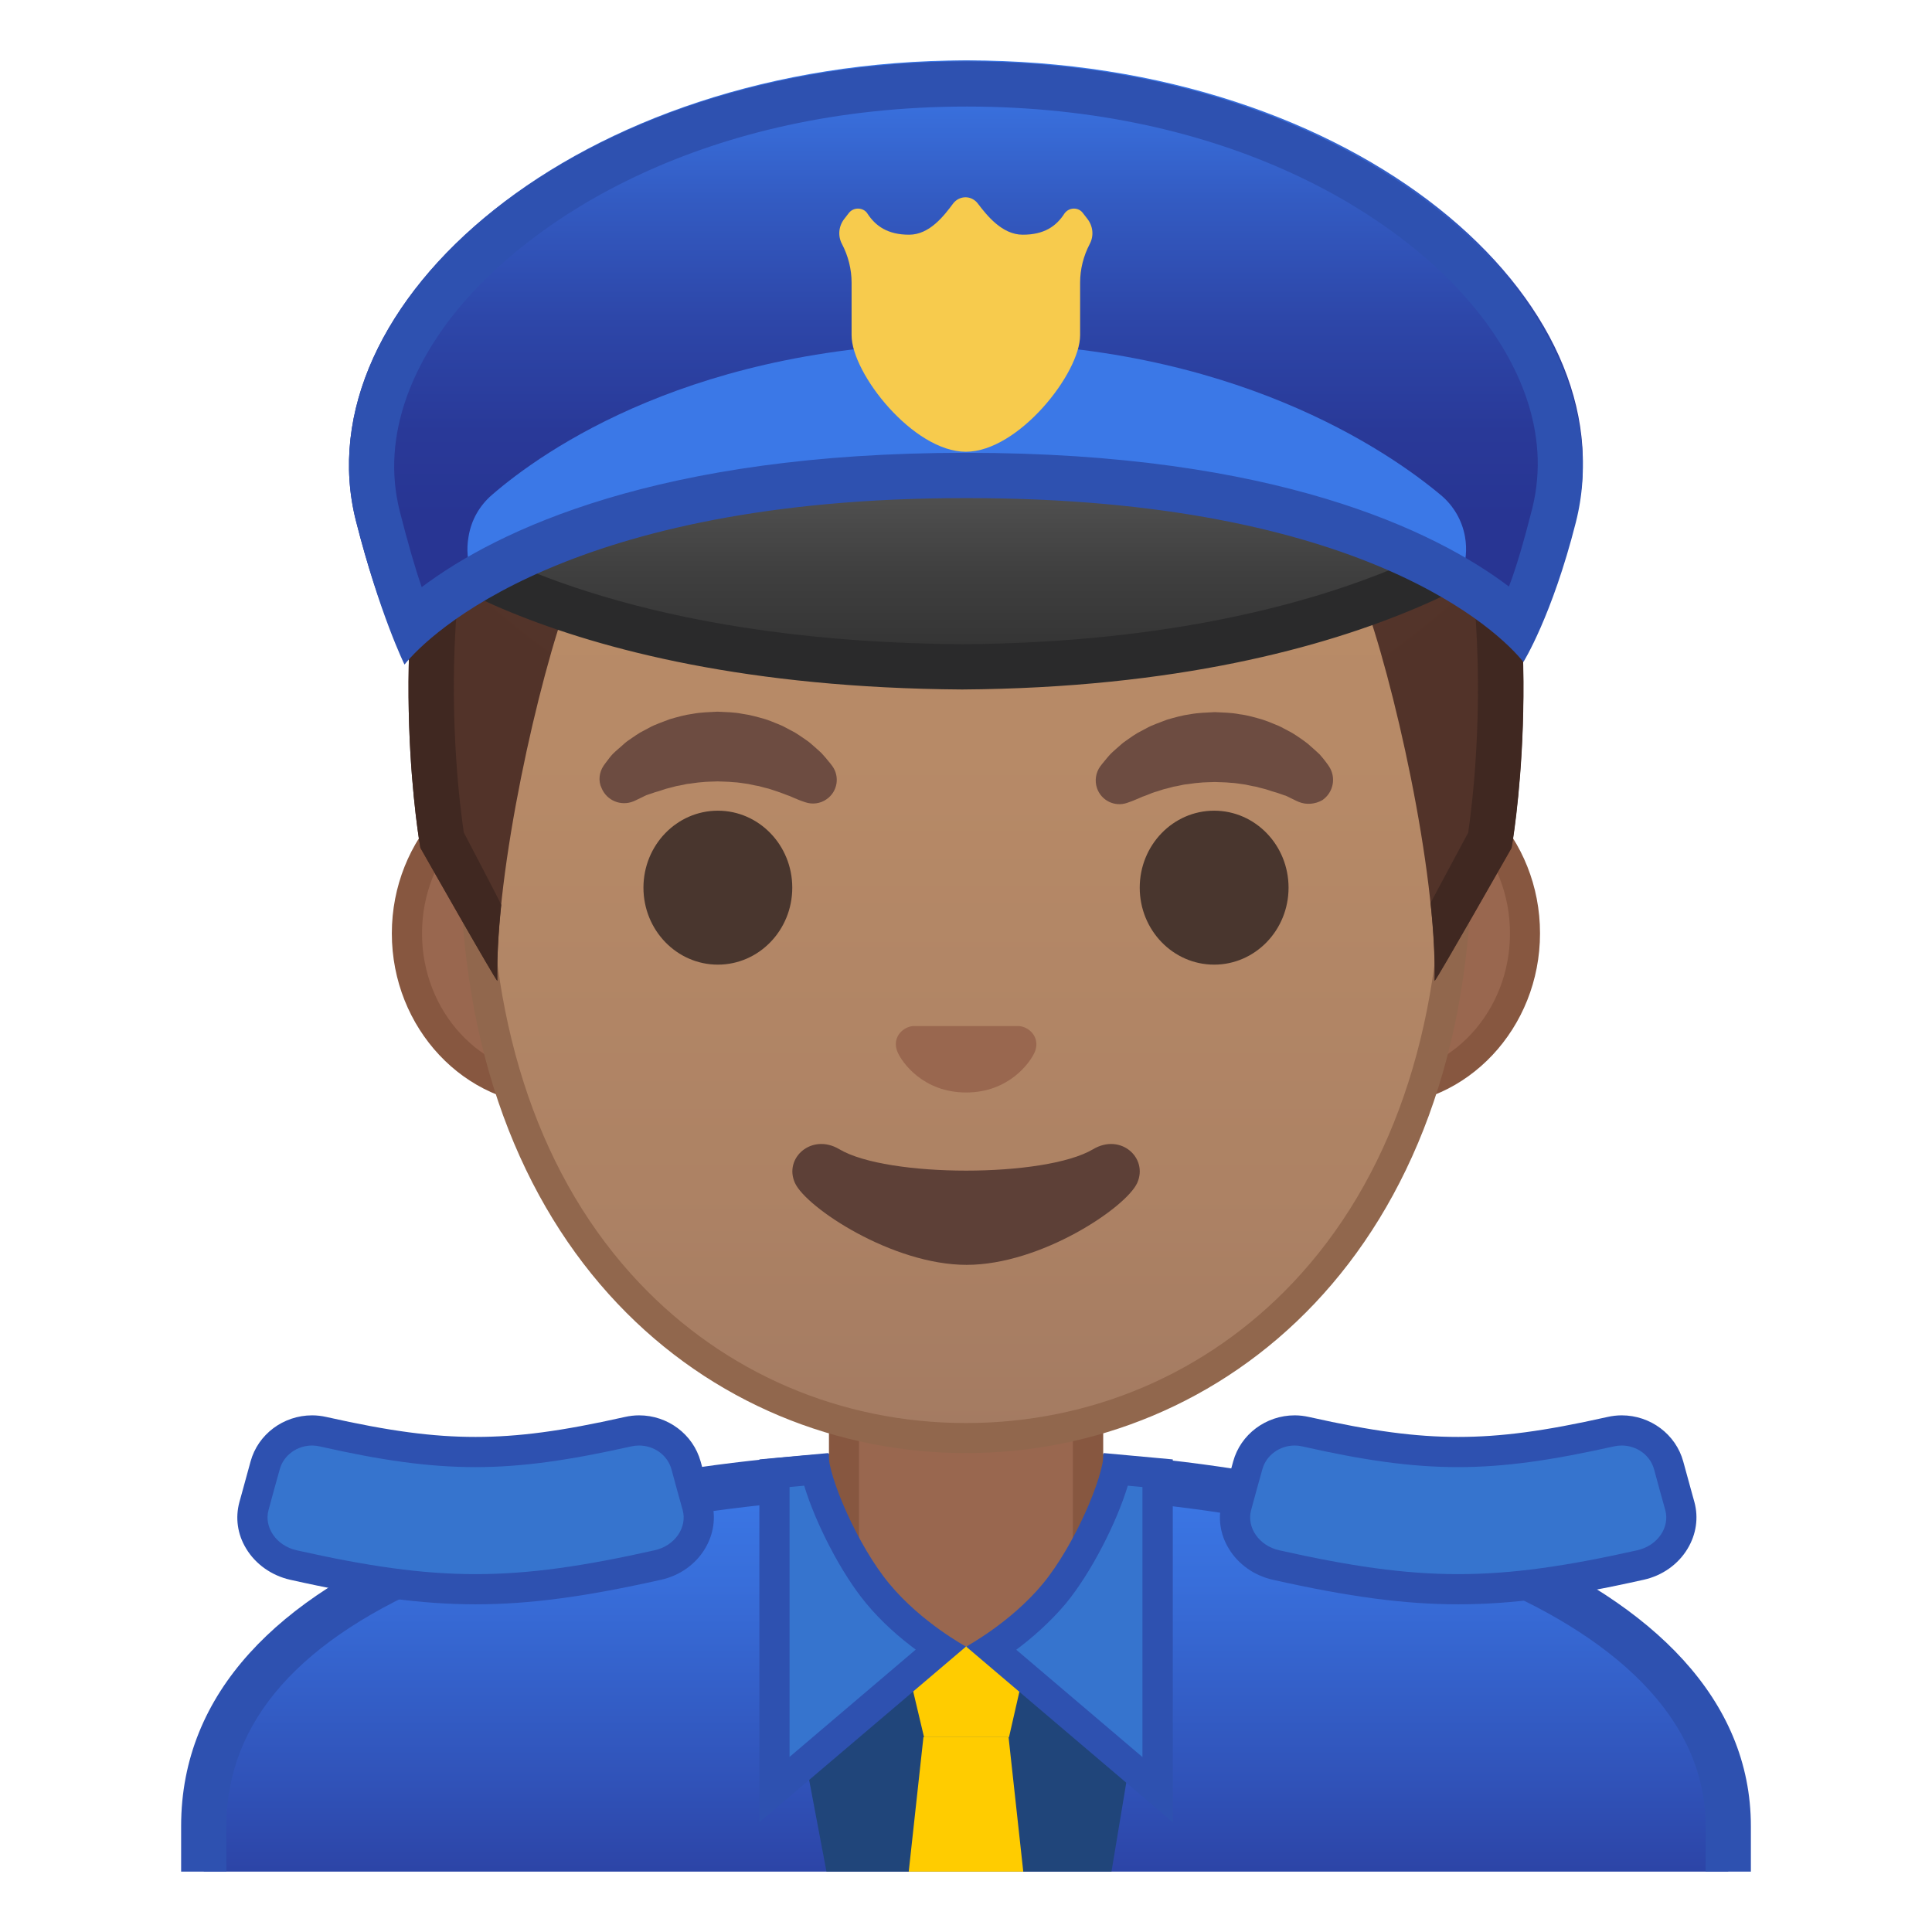 <svg width="128" height="128" style="enable-background:new 0 0 128 128;" xmlns="http://www.w3.org/2000/svg" xmlns:xlink="http://www.w3.org/1999/xlink">
  <g id="body">
    <g>
      <defs>
        <rect id="SVGID_1_" height="120" width="120" x="4" y="4"/>
      </defs>
      <clipPath id="SVGID_2_">
        <use style="overflow:visible;" xlink:href="#SVGID_1_"/>
      </clipPath>
      <g id="XMLID_23_" style="clip-path:url(#SVGID_2_);">
        <linearGradient id="SVGID_3_" gradientUnits="userSpaceOnUse" x1="64" x2="64" y1="97.5" y2="130.5">
          <stop offset="3.247793e-03" style="stop-color:#3B78E7"/>
          <stop offset="0.223" style="stop-color:#386EDA"/>
          <stop offset="0.629" style="stop-color:#3052B8"/>
          <stop offset="1" style="stop-color:#283593"/>
        </linearGradient>
        <path d="M13.5,130.5v-9.51c0-17.29,27.21-23.46,50.5-23.49h0.14c13.39,0,25.82,2.15,35.01,6.05 c7,2.98,15.35,8.42,15.35,17.44v9.51H13.5z" style="fill:url(#SVGID_3_);"/>
        <path d="M64.14,99c24.28,0,48.86,7.55,48.86,21.99V129H15v-8.01c0-6.95,4.88-12.47,14.52-16.42 C38.26,100.99,50.51,99.02,64,99L64.14,99 M64.14,96c-0.05,0-0.09,0-0.14,0c-25.65,0.03-52,7.1-52,24.99V132h104v-11.01 C116,104.13,89.9,96,64.14,96L64.14,96z" style="fill:#2E51B0;"/>
      </g>
      <g id="XMLID_21_" style="clip-path:url(#SVGID_2_);">
        <path d="M63.17,111.23c-4,0-7.26-3.22-7.26-7.17V91.08h16.16v12.98c0,3.96-3.26,7.17-7.26,7.17H63.17z" style="fill:#99674F;"/>
        <path d="M71.08,92.08v11.98c0,3.4-2.81,6.17-6.26,6.17h-1.65c-3.45,0-6.26-2.77-6.26-6.17V92.08H64H71.08 M73.08,90.08H64h-9.08v13.98c0,4.51,3.7,8.17,8.26,8.17h1.65c4.56,0,8.26-3.66,8.26-8.17V90.08L73.08,90.08z" style="fill:#875740;"/>
      </g>
      <g style="clip-path:url(#SVGID_2_);">
        <g>
          <path d="M31.51,105.29c-3.46,0-7.08-0.48-12.08-1.6c-0.96-0.21-1.78-0.8-2.26-1.59 c-0.43-0.71-0.55-1.53-0.34-2.3l0.74-2.69c0.38-1.37,1.66-2.33,3.11-2.33c0.25,0,0.49,0.03,0.74,0.08 c4.21,0.95,7.23,1.35,10.09,1.35c2.87,0,5.89-0.4,10.09-1.35c0.24-0.05,0.49-0.08,0.73-0.08c1.46,0,2.74,0.96,3.11,2.33 l0.74,2.69c0.21,0.77,0.09,1.59-0.34,2.3c-0.48,0.8-1.3,1.38-2.26,1.59C38.58,104.81,34.97,105.29,31.51,105.29z" style="fill:#3674CE;"/>
          <path d="M42.34,95.77c0.98,0,1.89,0.62,2.15,1.59c0.29,1.08,0.44,1.62,0.74,2.69 c0.31,1.14-0.51,2.36-1.86,2.66c-4.69,1.05-8.27,1.58-11.86,1.58s-7.17-0.53-11.86-1.58c-1.34-0.3-2.17-1.52-1.86-2.66 c0.29-1.08,0.44-1.62,0.74-2.69c0.26-0.97,1.17-1.59,2.15-1.59c0.17,0,0.34,0.02,0.51,0.06c4.07,0.92,7.19,1.37,10.31,1.37 s6.24-0.46,10.31-1.37C41.99,95.79,42.17,95.77,42.34,95.77 M42.34,93.77L42.34,93.77c-0.32,0-0.64,0.04-0.95,0.11 c-4.19,0.94-7.05,1.32-9.88,1.32s-5.69-0.38-9.88-1.32c-0.31-0.07-0.63-0.11-0.95-0.11c-1.91,0-3.59,1.26-4.08,3.06l-0.62,2.26 l-0.12,0.43c-0.28,1.04-0.13,2.13,0.45,3.08c0.62,1.03,1.68,1.78,2.9,2.06c5.08,1.14,8.76,1.63,12.3,1.63s7.22-0.49,12.3-1.63 c1.22-0.27,2.28-1.02,2.9-2.06c0.57-0.95,0.73-2.04,0.45-3.08l-0.74-2.69C45.92,95.03,44.25,93.77,42.34,93.77L42.34,93.77z" style="fill:#2E51B0;"/>
        </g>
      </g>
      <g style="clip-path:url(#SVGID_2_);">
        <g>
          <path d="M96.62,105.29c-3.46,0-7.08-0.48-12.08-1.6c-0.96-0.21-1.78-0.8-2.26-1.59 c-0.43-0.71-0.55-1.53-0.34-2.3l0.74-2.69c0.38-1.37,1.66-2.33,3.11-2.33c0.25,0,0.49,0.03,0.74,0.08 c4.21,0.95,7.23,1.35,10.09,1.35c2.87,0,5.89-0.4,10.1-1.35c0.24-0.05,0.49-0.08,0.73-0.08c1.46,0,2.74,0.96,3.11,2.33 l0.74,2.69c0.21,0.77,0.09,1.59-0.34,2.3c-0.48,0.8-1.3,1.38-2.26,1.59C103.69,104.81,100.08,105.29,96.62,105.29z" style="fill:#3674CE;"/>
          <path d="M107.44,95.77c0.98,0,1.89,0.62,2.15,1.59c0.29,1.08,0.44,1.62,0.74,2.69 c0.31,1.14-0.51,2.36-1.86,2.66c-4.69,1.05-8.27,1.58-11.86,1.58s-7.17-0.53-11.86-1.58c-1.34-0.3-2.17-1.52-1.86-2.66 c0.29-1.08,0.44-1.62,0.74-2.69c0.26-0.97,1.17-1.59,2.15-1.59c0.17,0,0.34,0.02,0.51,0.06c4.07,0.92,7.19,1.37,10.31,1.37 c3.12,0,6.24-0.46,10.31-1.37C107.1,95.79,107.27,95.77,107.44,95.77 M107.44,93.77c-0.32,0-0.64,0.04-0.95,0.11 c-4.19,0.94-7.05,1.32-9.88,1.32c-2.83,0-5.69-0.38-9.88-1.32c-0.31-0.07-0.63-0.11-0.95-0.11c-1.91,0-3.59,1.26-4.08,3.06 l-0.62,2.26l-0.12,0.43c-0.28,1.04-0.13,2.13,0.45,3.08c0.62,1.03,1.68,1.78,2.9,2.06c5.08,1.14,8.76,1.63,12.3,1.63 s7.22-0.49,12.3-1.63c1.22-0.27,2.28-1.02,2.9-2.06c0.57-0.95,0.73-2.04,0.45-3.08l-0.12-0.43l-0.62-2.26 C111.03,95.03,109.35,93.77,107.44,93.77L107.44,93.77z" style="fill:#2E51B0;"/>
        </g>
      </g>
      <polygon points="63.97,109.09 53.31,116.35 55.89,130 63.99,130 64.43,130 72.64,130 74.87,116.59 " style="clip-path:url(#SVGID_2_);fill:#20457A;"/>
      <polygon points="66.85,115.09 61.22,115.09 59.44,107.59 63.97,109.09 68.56,107.59 " style="clip-path:url(#SVGID_2_);fill:#FFCC00;"/>
      <polygon points="68.82,133.38 59.18,133.38 61.18,115.09 66.82,115.09 " style="clip-path:url(#SVGID_2_);fill:#FFCC00;"/>
      <g style="clip-path:url(#SVGID_2_);">
        <g>
          <path d="M51.31,97.61l2.71-0.25c0.52,2.33,2.37,6.1,4.13,8.23c1.37,1.65,3.03,2.9,4.15,3.64l-10.99,9.35 V97.61z" style="fill:#3674CE;"/>
          <path d="M53.28,98.43c0.75,2.48,2.44,5.79,4.1,7.79c1.04,1.26,2.25,2.3,3.29,3.07l-8.36,7.11V98.52 L53.28,98.43 M54.88,96.27l-4.57,0.42v24.04L64,109.09c0,0-2.95-1.59-5.07-4.15C56.83,102.42,54.88,97.87,54.88,96.27 L54.88,96.27z" style="fill:#2E51B0;"/>
        </g>
        <g>
          <path d="M65.7,109.22c1.11-0.74,2.78-1.99,4.15-3.64c1.76-2.12,3.61-5.9,4.13-8.23l2.71,0.25v20.96 L65.7,109.22z" style="fill:#3674CE;"/>
          <path d="M74.72,98.43l0.97,0.09v17.89l-8.36-7.11c1.03-0.77,2.24-1.82,3.29-3.07 C72.28,104.21,73.97,100.91,74.72,98.43 M73.12,96.27c0,1.6-1.95,6.15-4.04,8.67c-2.12,2.56-5.07,4.15-5.07,4.15l13.69,11.64 V96.69L73.12,96.27L73.12,96.27z" style="fill:#2E51B0;"/>
        </g>
      </g>
    </g>
  </g>
  <g id="Layer_4">
    <g>
      <g>
        <path d="M36.67,72.26c-5.36,0-9.71-4.67-9.71-10.41s4.36-10.41,9.71-10.41h54.65 c5.36,0,9.71,4.67,9.71,10.41s-4.36,10.41-9.71,10.41H36.67z" style="fill:#99674F;"/>
        <path d="M91.33,52.43c4.8,0,8.71,4.22,8.71,9.41s-3.91,9.41-8.71,9.41h-7.37H44.04h-7.37 c-4.8,0-8.71-4.22-8.71-9.41s3.91-9.41,8.71-9.41h7.37h39.91H91.33 M91.33,50.43h-7.37H44.04h-7.37 c-5.89,0-10.71,5.14-10.71,11.41c0,6.28,4.82,11.41,10.71,11.41h7.37h39.91h7.37c5.89,0,10.71-5.14,10.71-11.41 C102.04,55.57,97.22,50.43,91.33,50.43L91.33,50.43z" style="fill:#875740;"/>
      </g>
      <g>
        <linearGradient id="SVGID_4_" gradientUnits="userSpaceOnUse" x1="64" x2="64" y1="94.591" y2="12.825">
          <stop offset="0" style="stop-color:#A47B62"/>
          <stop offset="0.191" style="stop-color:#AD8264"/>
          <stop offset="0.551" style="stop-color:#B78A67"/>
          <stop offset="1" style="stop-color:#BA8D68"/>
        </linearGradient>
        <path d="M64,95.27c-15.66,0-32.52-12.14-32.52-38.81c0-12.38,3.56-23.79,10.02-32.13 c6.04-7.8,14.25-12.27,22.5-12.27s16.45,4.47,22.5,12.27c6.46,8.33,10.02,19.75,10.02,32.13c0,12.09-3.51,22.19-10.14,29.21 C80.52,91.86,72.57,95.27,64,95.27z" style="fill:url(#SVGID_4_);"/>
        <path d="M64,13.07L64,13.07c7.94,0,15.85,4.33,21.71,11.88c6.33,8.16,9.81,19.35,9.81,31.52 c0,11.83-3.41,21.7-9.87,28.52c-5.67,5.99-13.36,9.29-21.65,9.29c-8.29,0-15.98-3.3-21.65-9.29 c-6.46-6.82-9.87-16.69-9.87-28.52c0-12.16,3.49-23.35,9.81-31.52C48.15,17.4,56.06,13.07,64,13.07 M64,11.07L64,11.07L64,11.07 c-17.4,0-33.52,18.61-33.52,45.39c0,26.64,16.61,39.81,33.52,39.81S97.52,83.1,97.52,56.46C97.52,29.68,81.4,11.07,64,11.07 L64,11.07z" style="fill:#91674D;"/>
      </g>
      <g>
        <g>
          <g>
            <path d="M39.99,50.73c0,0,0.13-0.19,0.38-0.51c0.07-0.08,0.12-0.16,0.22-0.26 c0.11-0.11,0.23-0.22,0.37-0.34c0.14-0.12,0.28-0.24,0.43-0.38c0.15-0.13,0.31-0.23,0.48-0.35c0.17-0.11,0.34-0.24,0.53-0.35 c0.19-0.1,0.4-0.21,0.6-0.32c0.21-0.12,0.43-0.21,0.66-0.3c0.23-0.09,0.47-0.18,0.71-0.27c0.49-0.14,1-0.29,1.54-0.36 c0.53-0.1,1.08-0.11,1.63-0.14c0.55,0.03,1.09,0.03,1.63,0.14c0.53,0.07,1.05,0.22,1.54,0.36c0.24,0.08,0.48,0.17,0.71,0.27 c0.23,0.09,0.45,0.18,0.66,0.3c0.21,0.11,0.41,0.22,0.6,0.32c0.19,0.11,0.36,0.24,0.53,0.35c0.17,0.12,0.33,0.22,0.47,0.34 c0.14,0.12,0.27,0.24,0.4,0.35c0.12,0.11,0.24,0.21,0.34,0.31c0.1,0.1,0.18,0.21,0.26,0.29c0.31,0.36,0.46,0.57,0.46,0.57 c0.51,0.7,0.35,1.69-0.36,2.19c-0.43,0.31-0.96,0.37-1.43,0.21l-0.29-0.1c0,0-0.19-0.07-0.49-0.2 c-0.08-0.03-0.15-0.07-0.25-0.11c-0.1-0.03-0.19-0.07-0.3-0.11c-0.21-0.08-0.44-0.17-0.7-0.25c-0.13-0.04-0.26-0.09-0.4-0.13 c-0.14-0.03-0.28-0.07-0.43-0.11c-0.07-0.02-0.15-0.04-0.22-0.06c-0.08-0.01-0.15-0.03-0.23-0.04 c-0.16-0.03-0.31-0.07-0.47-0.1c-0.33-0.04-0.66-0.11-1-0.12c-0.34-0.04-0.69-0.03-1.03-0.05c-0.35,0.02-0.7,0.01-1.03,0.05 c-0.34,0.02-0.67,0.09-1,0.12c-0.16,0.03-0.31,0.07-0.47,0.1c-0.08,0.01-0.16,0.03-0.23,0.04c-0.07,0.02-0.15,0.04-0.22,0.06 c-0.15,0.04-0.29,0.07-0.43,0.11c-0.14,0.04-0.27,0.09-0.4,0.13c-0.13,0.04-0.25,0.08-0.37,0.11c-0.1,0.04-0.2,0.07-0.29,0.1 c-0.09,0.03-0.18,0.06-0.27,0.09c-0.1,0.04-0.2,0.1-0.29,0.14c-0.36,0.18-0.57,0.27-0.57,0.27c-0.83,0.34-1.77-0.05-2.11-0.87 C39.62,51.74,39.7,51.16,39.99,50.73z" style="fill:#6D4C41;"/>
            <ellipse cx="47.56" cy="58.81" rx="4.93" ry="5.1" style="fill:#49362E;"/>
          </g>
          <g>
            <path d="M86.05,53.13c0,0-0.22-0.09-0.57-0.27c-0.09-0.04-0.19-0.1-0.29-0.14 c-0.09-0.02-0.18-0.06-0.27-0.09c-0.09-0.03-0.19-0.07-0.29-0.1c-0.12-0.04-0.24-0.07-0.37-0.11c-0.13-0.04-0.26-0.09-0.4-0.13 c-0.14-0.04-0.28-0.07-0.43-0.11c-0.07-0.02-0.15-0.04-0.22-0.06c-0.08-0.01-0.15-0.03-0.23-0.04 c-0.16-0.03-0.31-0.07-0.47-0.1c-0.33-0.04-0.66-0.11-1-0.12c-0.34-0.04-0.69-0.03-1.03-0.05c-0.35,0.02-0.7,0.01-1.03,0.05 c-0.34,0.02-0.67,0.09-1,0.12c-0.16,0.03-0.31,0.07-0.47,0.1c-0.08,0.01-0.16,0.03-0.23,0.04c-0.07,0.02-0.15,0.04-0.22,0.06 c-0.15,0.04-0.29,0.08-0.43,0.11c-0.14,0.04-0.27,0.09-0.4,0.13c-0.26,0.07-0.49,0.16-0.7,0.25c-0.11,0.04-0.2,0.08-0.3,0.11 c-0.09,0.04-0.17,0.08-0.25,0.11c-0.3,0.13-0.49,0.2-0.49,0.2l-0.28,0.1c-0.82,0.29-1.72-0.15-2-0.97 c-0.17-0.5-0.08-1.03,0.21-1.44c0,0,0.16-0.22,0.46-0.57c0.08-0.09,0.16-0.19,0.26-0.29c0.1-0.1,0.22-0.2,0.34-0.31 c0.12-0.11,0.26-0.23,0.4-0.35c0.14-0.12,0.31-0.22,0.47-0.34c0.17-0.12,0.34-0.24,0.53-0.35c0.19-0.1,0.4-0.21,0.6-0.32 c0.21-0.12,0.43-0.21,0.66-0.3c0.23-0.09,0.46-0.18,0.71-0.27c0.49-0.14,1-0.29,1.54-0.36c0.53-0.1,1.08-0.11,1.63-0.14 c0.55,0.03,1.09,0.03,1.63,0.14c0.53,0.06,1.05,0.22,1.54,0.36c0.24,0.08,0.48,0.17,0.71,0.27c0.23,0.09,0.45,0.18,0.66,0.3 c0.21,0.11,0.41,0.22,0.6,0.32c0.19,0.11,0.36,0.24,0.53,0.35c0.17,0.12,0.32,0.22,0.48,0.35c0.15,0.13,0.3,0.26,0.43,0.38 c0.13,0.12,0.26,0.23,0.37,0.34c0.09,0.1,0.15,0.18,0.22,0.26c0.25,0.31,0.38,0.51,0.38,0.51c0.5,0.74,0.31,1.74-0.43,2.25 C87.12,53.29,86.54,53.33,86.05,53.13z" style="fill:#6D4C41;"/>
            <ellipse cx="80.44" cy="58.81" rx="4.93" ry="5.1" style="fill:#49362E;"/>
          </g>
        </g>
        <path d="M67.86,68.06c-0.11-0.04-0.21-0.07-0.32-0.08h-7.07c-0.11,0.01-0.22,0.04-0.32,0.08 c-0.64,0.26-0.99,0.92-0.69,1.63c0.3,0.71,1.71,2.69,4.55,2.69c2.84,0,4.25-1.99,4.55-2.69C68.85,68.98,68.5,68.32,67.86,68.06z" style="fill:#99674F;"/>
        <path d="M72.42,76.14c-3.19,1.89-13.63,1.89-16.81,0c-1.83-1.09-3.7,0.58-2.94,2.24 c0.75,1.63,6.45,5.42,11.37,5.42s10.55-3.79,11.3-5.42C76.09,76.72,74.25,75.05,72.42,76.14z" style="fill:#5D4037;"/>
      </g>
      <g>
        <defs>
          <path id="SVGID_5_" d="M64,4.03L64,4.03c-0.01,0-0.01,0-0.02,0s-0.01,0-0.02,0v0C18.53,4.27,27.84,56.17,27.84,56.17 s5.1,8.99,5.1,8.81c-0.03-1.41,0.46-6.89,0.46-6.89l-2.68-2.92c0,0,3.89-25.44,6.79-24.91c4.45,0.81,26.54,2,26.57,2 c7.83,0,14.92-0.36,19.37-1.17c2.9-0.53,9.64,1.7,10.68,4.45c1.33,3.54,3.13,19.71,3.13,19.71l-2.68,2.83 c0,0,0.49,5.51,0.46,6.89c0,0.18,5.1-8.81,5.1-8.81S109.44,4.27,64,4.03z"/>
        </defs>
        <clipPath id="SVGID_6_">
          <use style="overflow:visible;" xlink:href="#SVGID_5_"/>
        </clipPath>
      </g>
      <g>
        <g>
          <radialGradient id="SVGID_7_" cx="64.26" cy="4.274" gradientUnits="userSpaceOnUse" r="48.85">
            <stop offset="0" style="stop-color:#6D4C41"/>
            <stop offset="1" style="stop-color:#523329"/>
          </radialGradient>
          <path d="M64.02,4.03L64.02,4.03c-0.01,0-0.01,0-0.02,0s-0.01,0-0.02,0v0 C18.55,4.27,27.85,56.17,27.85,56.17s5.1,8.99,5.1,8.81c-0.16-7.25,2.74-20.09,4.8-25.55c1.04-2.76,3.9-4.36,6.79-3.83 C49,36.4,56.09,37.4,63.92,37.4c0.03,0,0.06,0,0.08,0c0.03,0,0.06,0,0.08,0c7.83,0,14.92-1,19.37-1.81 c2.9-0.53,5.76,1.08,6.79,3.83c2.06,5.47,4.96,18.3,4.8,25.55c0,0.18,5.1-8.81,5.1-8.81S109.45,4.27,64.02,4.03z" style="fill:url(#SVGID_7_);"/>
        </g>
        <path d="M64.02,4.03L64.02,4.03c-0.01,0-0.01,0-0.02,0s-0.01,0-0.02,0v0 C18.55,4.27,27.85,56.17,27.85,56.17s5,8.81,5.1,8.81c0,0,0,0,0,0c-0.03-1.48,0.07-3.2,0.26-5.03 c-0.12-0.29-2.46-4.75-2.48-4.79c-0.24-1.6-0.93-6.98-0.55-13.56c0.41-7.04,2.17-16.96,8.22-24.22 c5.67-6.8,14.27-10.28,25.56-10.35c0.01,0,0.03,0,0.04,0h0v0c11.32,0.06,19.93,3.54,25.6,10.35 c10.81,12.96,8.18,34.33,7.67,37.79c-0.02,0.04-2.46,4.58-2.49,4.65c0.2,1.89,0.31,3.65,0.27,5.17c0,0,0,0,0,0 c0.09,0,5.1-8.81,5.1-8.81S109.45,4.27,64.02,4.03z" style="fill:#402821;"/>
      </g>
    </g>
  </g>
  <g id="hat">
    <g>
      <g id="XMLID_19_">
        <linearGradient id="SVGID_8_" gradientUnits="userSpaceOnUse" x1="63.967" x2="63.967" y1="25.818" y2="43.693">
          <stop offset="4.021925e-03" style="stop-color:#666666"/>
          <stop offset="0.099" style="stop-color:#606060"/>
          <stop offset="0.68" style="stop-color:#3F3F3F"/>
          <stop offset="1" style="stop-color:#333333"/>
        </linearGradient>
        <path d="M63.74,44.18c-22.51-0.15-33.39-6.6-36.54-8.89c2.22-2.56,10.66-9.57,36.54-9.57 c25.68,0,34.55,6.52,37,9.01C97.45,37.18,86.23,44.03,63.74,44.18z" style="fill:url(#SVGID_8_);"/>
        <path d="M63.74,27.22c21.68,0,31,4.67,34.57,7.37c-1.37,0.87-3.33,1.96-5.96,3.06 c-5.39,2.24-14.74,4.94-28.59,5.03c-19.39-0.13-29.91-4.99-34.2-7.61C32.89,32.25,41.88,27.22,63.74,27.22 M63.74,24.22 c-33.25,0-38.58,11.36-38.58,11.36s10.25,9.91,38.58,10.1c28.33-0.19,39.11-10.73,39.11-10.73S96.99,24.22,63.74,24.22 L63.74,24.22z" style="fill:#2A2A2B;"/>
      </g>
      <linearGradient id="SVGID_9_" gradientUnits="userSpaceOnUse" x1="64" x2="64" y1="4.352" y2="34.313">
        <stop offset="3.247793e-03" style="stop-color:#3B78E7"/>
        <stop offset="0.011" style="stop-color:#3B77E6"/>
        <stop offset="0.298" style="stop-color:#335BC2"/>
        <stop offset="0.568" style="stop-color:#2D46A8"/>
        <stop offset="0.809" style="stop-color:#293998"/>
        <stop offset="1" style="stop-color:#283593"/>
      </linearGradient>
      <path d="M23.58,34.5c1.57,6.19,3.07,8.81,3.07,8.81C28.25,41.31,37.71,32,63.94,32 c0.01,0,0.11,0,0.11,0l0,0c0,0,0,0,0.03,0c26.22,0,35.26,9.36,36.85,11.36c0,0,1.9-2.8,3.47-8.99C108.05,20.05,90.01,4,64.05,4 C38.15,4,19.96,20.2,23.58,34.5z" style="fill:url(#SVGID_9_);"/>
      <g>
        <defs>
          <path id="SVGID_10_" d="M23.58,34.5c1.57,6.19,3.07,8.81,3.07,8.81C28.25,41.31,37.71,32,63.94,32c0.01,0,0.11,0,0.11,0l0,0 c0,0,0,0,0.03,0c26.22,0,35.26,9.36,36.85,11.36c0,0,1.9-2.8,3.47-8.99C108.05,20.05,90.01,4,64.05,4 C38.15,4,19.96,20.2,23.58,34.5z"/>
        </defs>
        <clipPath id="SVGID_11_">
          <use style="overflow:visible;" xlink:href="#SVGID_10_"/>
        </clipPath>
        <path id="XMLID_18_" d="M97.06,35.56c-0.19-1.08-0.76-2.06-1.6-2.76 c-3.48-2.91-13.85-10.09-31.41-10.09c-18.01,0-28.11,7.17-31.47,10.09c-0.81,0.7-1.35,1.65-1.53,2.71l-0.01,0.06 c-0.58,3.3,2.44,6.12,5.68,5.29c6.33-1.62,16.35-3.6,27.33-3.63c10.98,0.02,20.99,2.01,27.33,3.63 C94.62,41.67,97.64,38.86,97.06,35.56L97.06,35.56z" style="clip-path:url(#SVGID_11_);fill:#3B78E7;"/>
      </g>
      <path id="XMLID_17_" d="M71.15,13.82L71.15,13.82c-0.26,0-0.49,0.13-0.63,0.33 c-0.54,0.84-1.34,1.4-2.76,1.4c-1.37,0-2.38-1.28-2.98-2.07c-0.19-0.25-0.49-0.41-0.81-0.41l0,0c-0.33,0-0.63,0.16-0.82,0.41 c-0.59,0.79-1.55,2.07-2.92,2.07c-1.41,0-2.22-0.57-2.76-1.4c-0.13-0.21-0.37-0.33-0.63-0.33l0,0c-0.24,0-0.46,0.11-0.6,0.29 l-0.31,0.4c-0.37,0.48-0.43,1.12-0.15,1.65v0c0.42,0.8,0.64,1.68,0.64,2.57v3.48c0,2.54,4.1,7.72,7.57,7.72s7.57-5.19,7.57-7.72 v-3.48c0-0.89,0.22-1.77,0.64-2.57v0c0.28-0.53,0.22-1.17-0.15-1.65l-0.31-0.4C71.61,13.93,71.39,13.82,71.15,13.82z" style="fill:#F7CB4D;"/>
      <path d="M64.05,7.06c17.17,0,28.83,7.13,34.02,13.8c2.31,2.97,4.77,7.61,3.43,12.89 c-0.51,1.99-1.04,3.86-1.53,5.11C95.07,35.15,84.46,30,64.05,30h-0.11c-20.3,0-30.99,5.12-36,8.9c-0.45-1.29-0.95-3.05-1.45-5.01 c-1.33-5.25,1.14-9.94,3.44-12.9C35.15,14.29,46.85,7.06,64.05,7.06 M64.05,4.06c-25.9,0-44.09,16.13-40.47,30.44 c1.57,6.19,3.22,9.53,3.22,9.53C28.39,42.03,37.71,33,63.94,33c0.01,0,0.11,0,0.11,0h0c0,0,0,0,0.03,0 c26.22,0,35.26,8.86,36.85,10.86c0,0,1.9-3.05,3.47-9.24C108.05,20.3,90.01,4.06,64.05,4.06L64.05,4.06z" style="fill:#2E51B0;"/>
    </g>
  </g>
</svg>